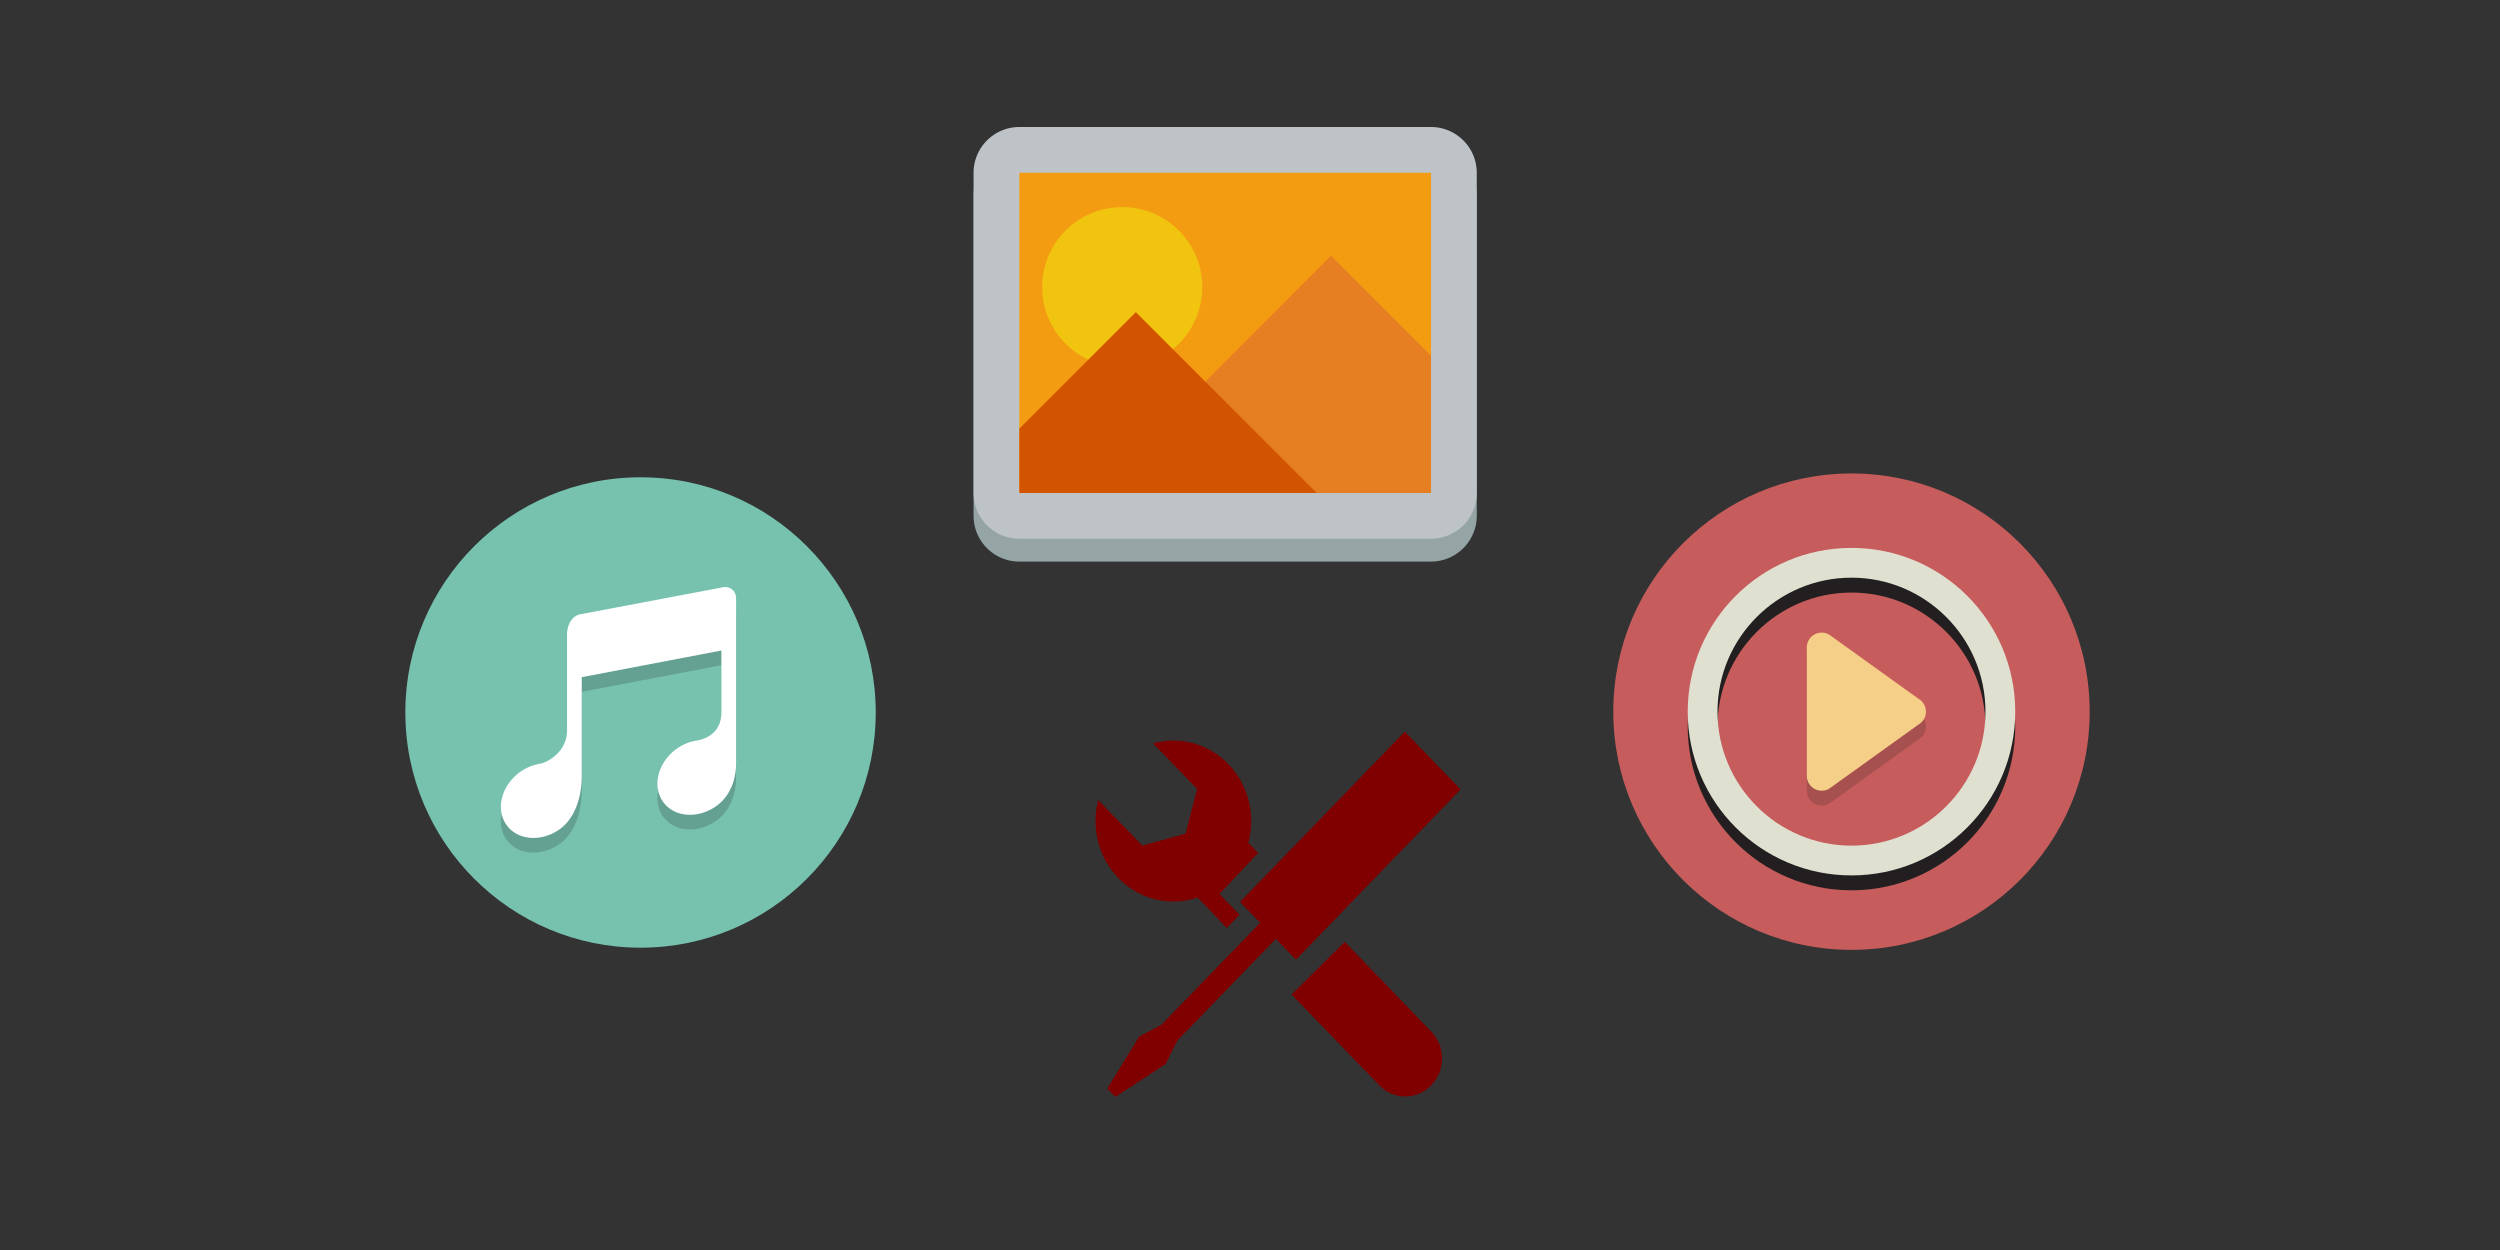 <svg xmlns="http://www.w3.org/2000/svg" xmlns:xlink="http://www.w3.org/1999/xlink" preserveAspectRatio="none" height="200" width="400" xmlns:v="https://vecta.io/nano"><rect width="100%" height="100%" fill="#333333" stroke="none"/><g transform="matrix(1.176 0 0 1.176 64.855 76.367)"><circle r="32" cy="32" cx="32" fill="#76c2af"/><path d="M13.851 49.42c1.596 2.071 4.892 2.206 7.362.303C22.218 48.948 24 46.844 24 42.531V29.194l19-3.629v8.418c0 2.97-2.405 3.652-3.21 3.804-.07.009-.139.026-.209.038l-.09.011.013.004a6.43 6.43 0 0 0-2.769 1.233c-2.47 1.903-3.181 5.124-1.585 7.196s4.892 2.208 7.362.305C43.763 45.61 45 43.75 45 40.844v-22.33c0-1.178-.956-1.843-2.133-1.483l-19.2 3.629C22.489 21.019 22 22.267 22 23.445v12.993c0 2.974-2.745 4.351-3.547 4.5-.041.006-.081.019-.124.026l-.173.023.023.011c-.943.177-1.892.572-2.743 1.227-2.47 1.902-3.178 5.123-1.585 7.195z" fill="#231f20" opacity=".2"/><path d="M13.851 47.42c1.596 2.071 4.892 2.206 7.362.303C22.218 46.948 24 44.844 24 40.531V27.194l19-3.629v8.418c0 2.97-2.405 3.652-3.21 3.804-.07.009-.139.026-.209.038l-.09.011.013.004a6.43 6.43 0 0 0-2.769 1.233c-2.47 1.903-3.181 5.124-1.585 7.196s4.892 2.208 7.362.305C43.763 43.61 45 41.75 45 38.844v-22.33c0-1.178-.956-1.843-2.133-1.483l-19.2 3.629C22.489 19.019 22 20.267 22 21.445v12.993c0 2.974-2.745 4.351-3.547 4.5-.041.006-.081.019-.124.026l-.173.023.023.011c-.943.177-1.892.572-2.743 1.227-2.47 1.902-3.178 5.123-1.585 7.195z" fill="#fff"/></g><g transform="matrix(1.191 0 0 1.191 258.125 75.753)"><circle r="32" cy="32" cx="32" fill="#c75c5c"/><g fill="#231f20"><use xlink:href="#B" opacity=".2"/><path d="M28 44.619c-.345 0-.69-.089-1-.268a2 2 0 0 1-1-1.732V25.381a2 2 0 0 1 3-1.732l12 8.619a2 2 0 0 1 0 3.464l-12 8.619a2.01 2.01 0 0 1-1 .268z" opacity=".2"/></g><use xlink:href="#B" y="-2" fill="#e0e0d1"/><path d="M28 42.619c-.345 0-.69-.089-1-.268a2 2 0 0 1-1-1.732V23.381a2 2 0 0 1 3-1.732l12 8.619a2 2 0 0 1 0 3.464l-12 8.619a2.01 2.01 0 0 1-1 .268z" fill="#f5cf87"/></g><path d="M236.283 82.535a7.33 7.33 0 0 1-7.319 7.319h-65.873c-4.042 0-7.319-3.294-7.319-7.319V31.301c0-4.026 3.277-7.319 7.319-7.319h65.873a7.33 7.33 0 0 1 7.319 7.319v14.638z" fill="#95a5a6"/><path d="M155.772 78.876c0 4.026 3.277 7.319 7.319 7.319h65.873a7.33 7.33 0 0 0 7.319-7.319V27.641a7.33 7.33 0 0 0-7.319-7.319h-65.873c-4.042 0-7.319 3.294-7.319 7.319V42.28z" fill="#bdc3c7"/><path d="M163.092 27.641h65.873v51.234h-65.873z" fill="#f39c12"/><path d="M212.954 40.907l-37.855 37.968h53.866V56.918z" fill="#e67e22"/><path d="M192.368 45.939a12.81 12.81 0 0 1-12.809 12.809 12.81 12.81 0 0 1-12.809-12.809 12.81 12.81 0 0 1 12.809-12.809 12.81 12.81 0 0 1 12.809 12.809z" fill="#f1c40f"/><path d="M181.733 49.943l-18.641 18.642v10.291h47.575z" fill="#d35400"/><path d="M191.625 143.607l4.665 4.868 2.053-2.117-3.218-3.325 6.177-6.561-1.568-1.636c1.167-4.333.103-9.167-3.188-12.572-3.263-3.379-7.899-4.486-12.064-3.323l7.059 7.29-1.857 7.153-6.91 1.909-7.055-7.292c-1.126 4.306-.055 9.096 3.214 12.476 3.43 3.546 8.37 4.588 12.692 3.131zm23.534 7.091l-8.512 8.409 14.039 14.545a5.76 5.76 0 0 0 4.16 1.78c1.498 0 3.004-.592 4.156-1.78 2.298-2.376 2.298-6.222 0-8.598zm18.544-24.397l-8.94-9.238-26.354 27.246 3.218 3.325-15.774 16.304-3.605 1.927-5.093 8.309 1.297 1.345 8.04-5.266 1.864-3.728 15.774-16.3 3.22 3.325z" fill="maroon"/><defs ><path id="B" d="M32 16c9.925 0 18 8.075 18 18s-8.075 18-18 18-18-8.075-18-18 8.075-18 18-18m0-4c-12.15 0-22 9.85-22 22s9.85 22 22 22 22-9.85 22-22-9.85-22-22-22z"/></defs></svg>